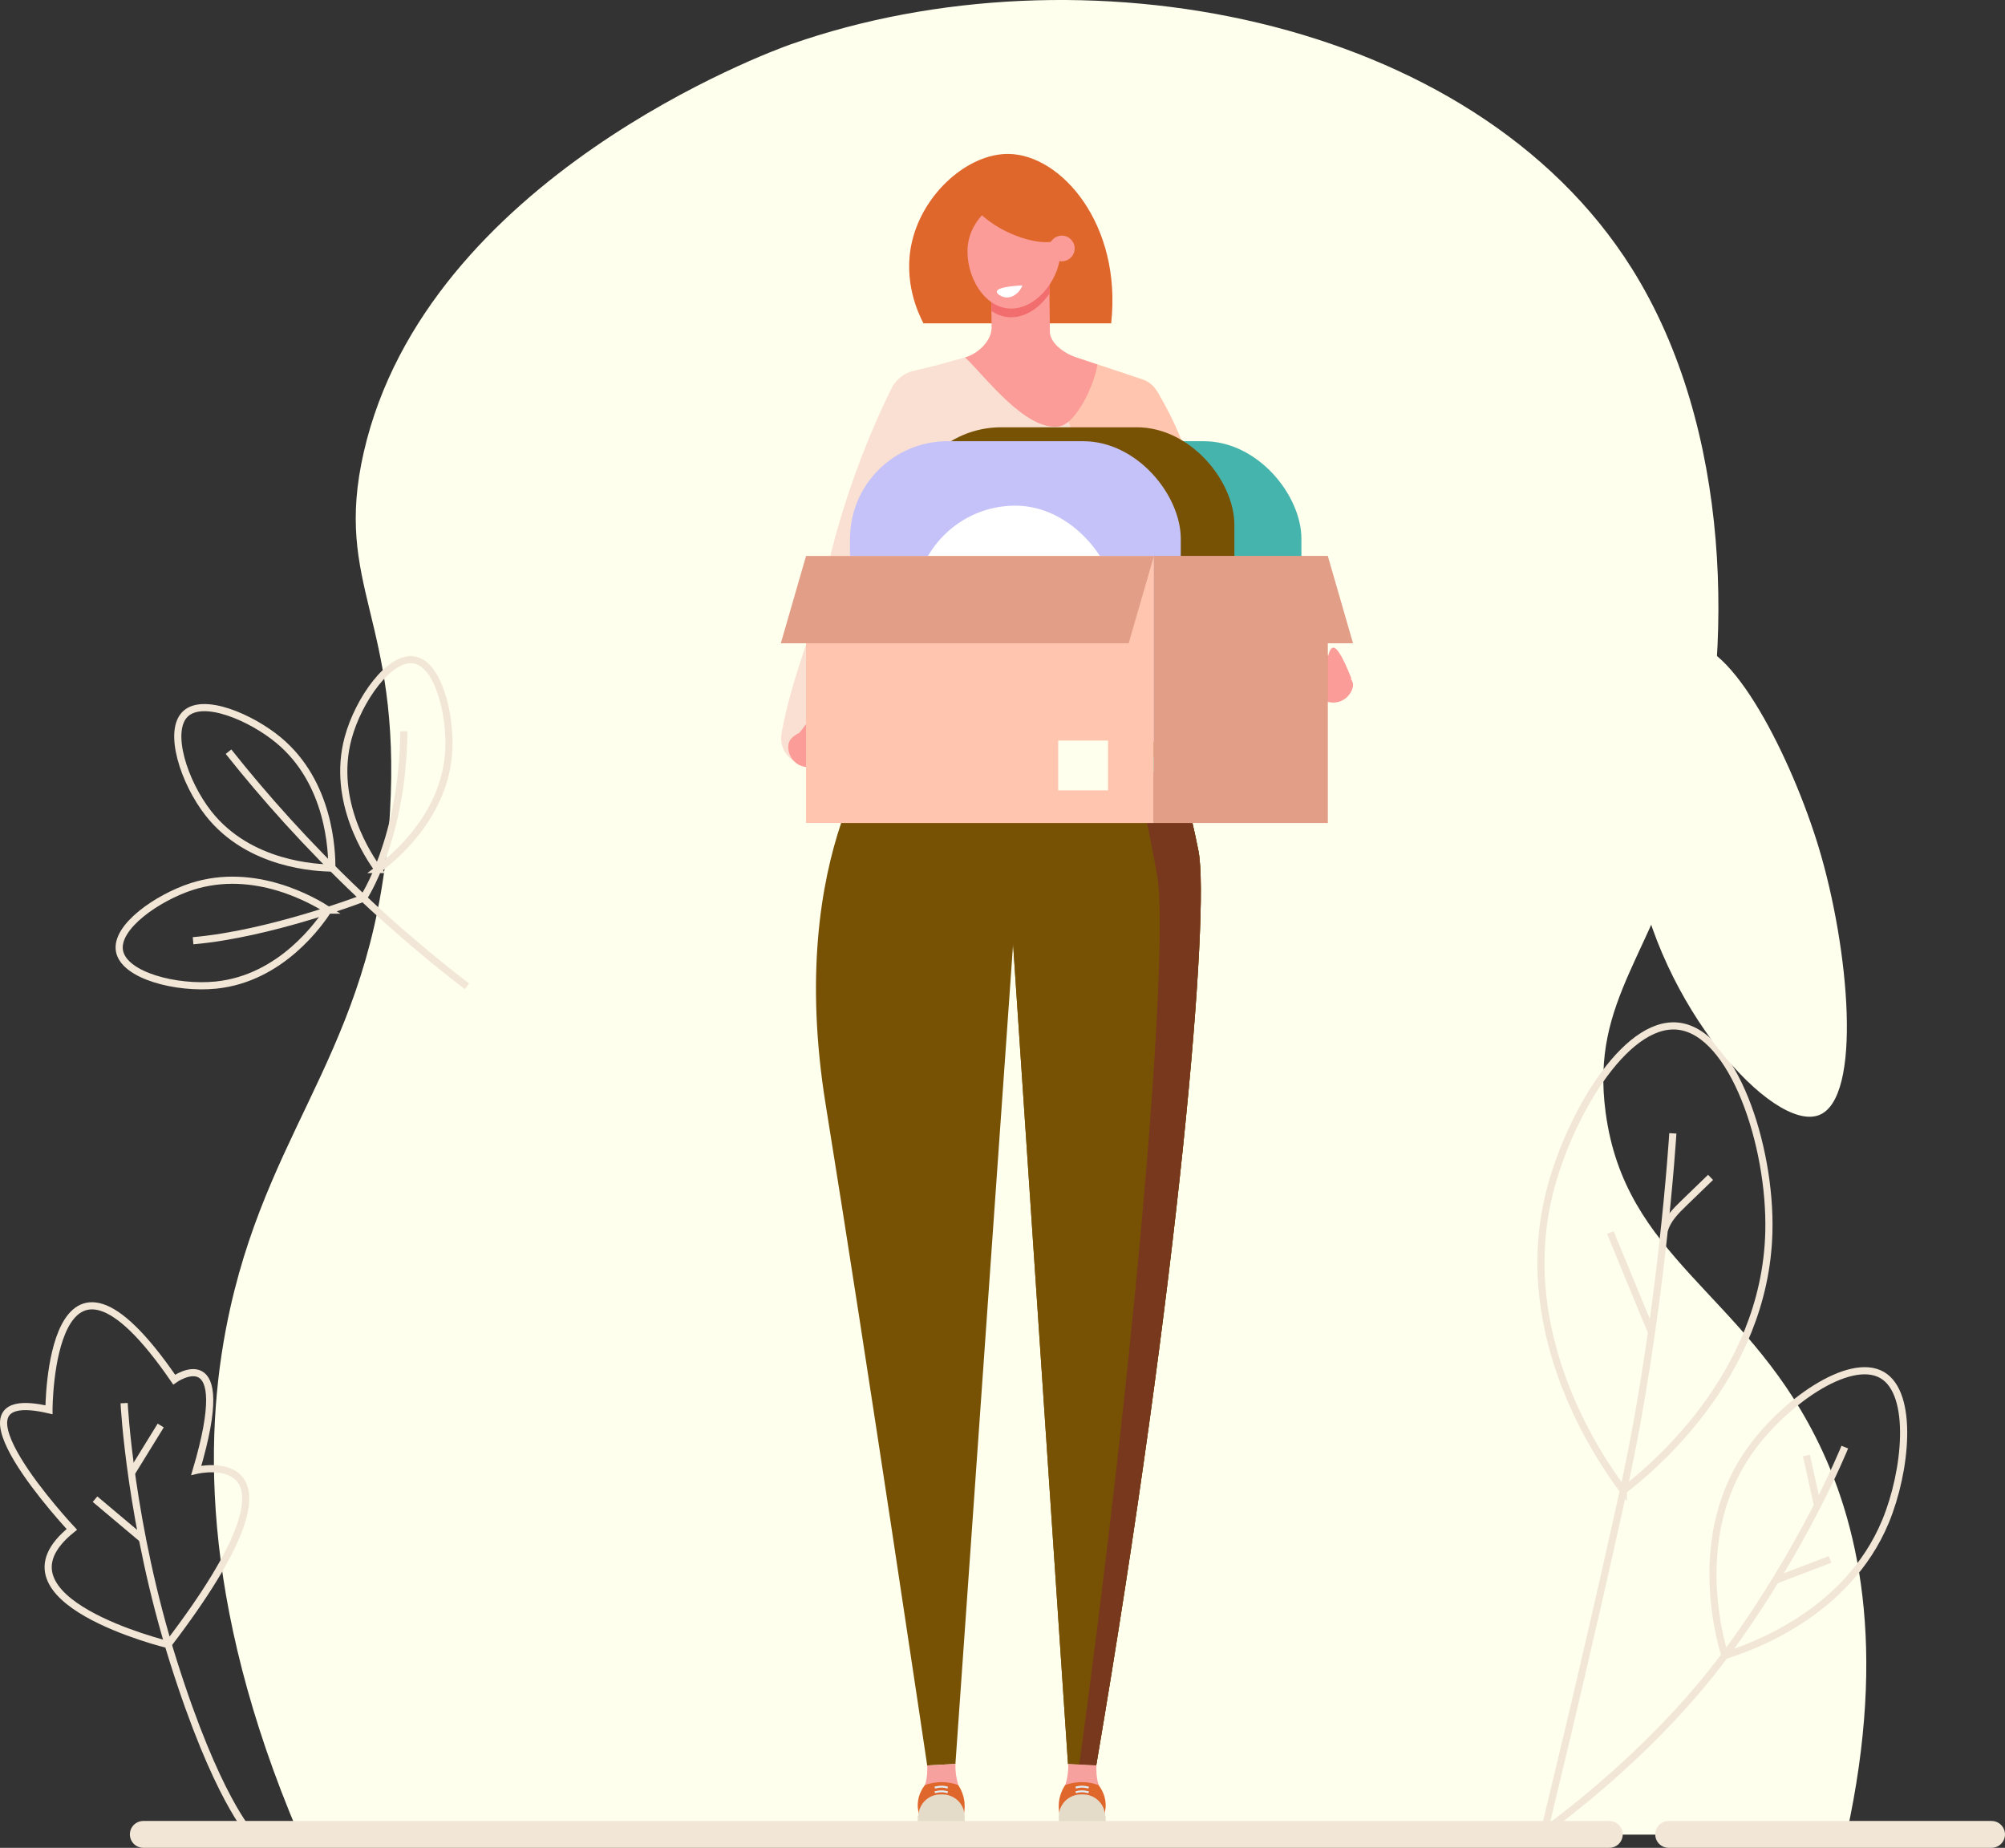 <?xml version="1.0" encoding="UTF-8"?><svg xmlns="http://www.w3.org/2000/svg" viewBox="0 0 465.21 428.7"><rect x="0" y="0" width="465.21" height="428.7" fill="#333333" stroke="none"/><defs><style>.d{stroke-width:1.66px;}.d,.e,.f{fill:none;stroke-miterlimit:10;}.d,.f{stroke:#f2e7d7;}.g{fill:#f9e0d2;}.h{fill:#f26d6d;}.i{fill:#f6a19e;}.j{fill:#e4dbc8;}.k{fill:#ffe;}.l{fill:#fff;}.m{fill:#ffc5ae;}.n{fill:#fb9c98;}.o{fill:#df672c;}.p{fill:#c5c2f9;}.q{fill:#e29e86;}.r{fill:#45b4ad;}.s{fill:#77381d;}.t{fill:#785204;}.e{stroke:#e1eef7;stroke-width:.44px;}.f{stroke-linecap:round;stroke-width:6.23px;}</style></defs><g id="a"/><g id="b"><g id="c"><g><path class="k" d="M428.43,425.64c9.62-43.81,2.66-72.89-7.23-92.38-17.02-33.54-44.19-41.59-48.66-75.21-3.55-26.65,11.55-36.46,20.46-70.79,9.37-36.1,8.93-87.86-14.38-124.98C341.6,3.36,250.34-13.25,183.4,10.31c-4.47,1.57-84.37,30.88-98.99,94.56-7.15,31.16,8.68,38.51,6.08,83.5-3.09,53.6-27.13,70.74-37.05,115.03-6.13,27.38-7.4,67.56,15.9,122.24H428.43Z"/><g><path class="d" d="M77,201.39c-3.38-.05-19.16-.63-28.63-12.67-5.67-7.21-9.59-19.2-5.3-23.14,4.18-3.85,15.19,.85,21.56,6.14,11.95,9.92,12.37,25.84,12.37,29.68Z"/><path class="d" d="M76.14,211.14c-1.85,2.83-10.79,15.85-26.03,17.4-9.13,.93-21.35-2.18-22.39-7.92-1.01-5.59,8.85-12.37,16.73-14.93,14.77-4.78,28.45,3.39,31.69,5.45Z"/><path class="d" d="M87.72,201.73c-1.98-2.74-10.94-15.75-6.94-30.53,2.4-8.86,9.67-19.16,15.39-18.08,5.59,1.05,8.39,12.68,7.96,20.96-.81,15.51-13.34,25.36-16.41,27.65Z"/><path class="d" d="M108.34,228.83c-7.97-6.12-16.41-13.2-25.01-21.35-12.05-11.42-22.06-22.7-30.31-33.09"/><path class="d" d="M44.8,218.25c17.93-1.55,39.49-9.86,39.49-9.86,0,0,9.17-13.61,9.42-38.74"/></g><g><g><path class="d" d="M400.19,384.08c-1.44-4.91-7.68-27.96,5.46-47.03,7.88-11.43,23.42-22.46,31.05-18.04,7.43,4.31,5.59,22.31,.81,33.9-8.96,21.71-31.78,29.45-37.31,31.17Z"/><path class="d" d="M357.14,425.64s24.81-17.05,43.04-41.55c18.23-24.5,27.86-48.36,27.86-48.36"/><path class="d" d="M412.1,366.57c4.17-1.59,8.35-3.19,12.52-4.78"/><path class="d" d="M421.65,349.02c-.84-3.78-1.68-7.57-2.52-11.35"/></g><path class="d" d="M376.66,345.81c5.89-4.54,32.93-26.33,33.76-60,.5-20.17-8.37-46.44-21.12-47.75-12.43-1.28-25.64,21.48-29.91,39.19-8,33.19,12.22,61.8,17.27,68.56Z"/><g><path class="d" d="M388.14,262.94s-2.59,42.37-11.48,82.86c-8.89,40.5-18.53,79.71-18.53,79.71"/><path class="d" d="M383.16,309.04c-3.17-7.7-6.35-15.4-9.52-23.09"/><path class="d" d="M386.18,285.35c.74-2.52,2.71-4.46,4.6-6.29l6.11-5.91"/></g></g><g><path class="t" d="M267.08,159.8c1.35,.04,5.22,14.3,5.7,15.85,2.14,6.91,4.82,19.19,5.32,21.91,2.6,14.26-4.35,98.15-23.75,212.03l-6.55-.34c-4.33-64.64-8.66-129.27-12.99-193.91,.79-18.83,1.58-37.65,2.37-56.48l29.9,.94Z"/><path class="t" d="M267.08,159.8c1.35,.04,5.22,14.3,5.7,15.85,2.14,6.91,4.82,19.19,5.32,21.91,2.6,14.26-4.35,98.15-23.75,212.03l-6.55-.34c-4.33-64.64-8.66-129.27-12.99-193.91,.79-18.83,1.58-37.65,2.37-56.48l29.9,.94Z"/><path class="s" d="M278.1,197.55c-.5-2.71-3.18-15-5.32-21.91-.48-1.55-4.34-15.8-5.7-15.85l-29.9-.94c0,.12,0,.23-.01,.35,8.75,.32,20.38,.75,20.38,.75,1.35,.05,5.22,16.55,5.7,18.33,2.14,7.99,4.82,22.21,5.32,25.35,2.33,14.8-3.02,94.42-18.15,205.75l3.93,.2c19.4-113.87,26.35-197.77,23.75-212.03Z"/><path class="t" d="M206.08,169.7s-24.1,27.25-14.49,86.64c9.61,59.39,23.54,153.24,23.54,153.24l6.55-.34,13.44-191.03s8.43-16.54,8.95-50.19l-37.99,1.68Z"/><path class="i" d="M215.14,409.58s.17,2.69-.54,4.57c-.7,1.88,4.99,2.21,5.07,2.15,.08-.06,2.69-2.15,2.69-2.15,0,0-.79-2.36-.67-4.91"/><path class="i" d="M254.4,409.58s-.17,2.69,.54,4.57c.71,1.88-4.99,2.21-5.07,2.15s-2.69-2.15-2.69-2.15c0,0,.79-2.36,.67-4.91"/><path class="o" d="M223.8,418.24c-.19-1.95-.98-3.37-1.45-4.09-.74-.28-1.72-.55-2.89-.65-2.13-.19-3.86,.28-4.87,.65-.45,.57-1.5,2.07-1.64,4.23-.08,1.37,.23,2.46,.48,3.11h10.08c.2-.73,.41-1.87,.28-3.25Z"/><path class="j" d="M218.19,416.31h.51c2.83,0,5.12,2.29,5.12,5.12h-10.74c0-2.83,2.29-5.12,5.12-5.12Z"/><rect class="j" x="212.94" y="421.26" width="10.88" height="1.4"/><path class="e" d="M216.89,414.74s1.55-.52,3.01,0"/><path class="e" d="M216.89,415.82s1.55-.52,3.01,0"/><path class="o" d="M245.68,418.24c.19-1.95,.98-3.37,1.45-4.09,.74-.28,1.72-.55,2.89-.65,2.13-.19,3.86,.28,4.87,.65,.45,.57,1.5,2.07,1.64,4.23,.08,1.37-.23,2.46-.48,3.11h-10.08c-.2-.73-.41-1.87-.28-3.25Z"/><path class="j" d="M245.66,416.31h10.74c0,2.83-2.29,5.12-5.12,5.12h-.51c-2.83,0-5.12-2.29-5.12-5.12h0Z" transform="translate(502.07 837.74) rotate(180)"/><rect class="j" x="245.66" y="421.26" width="10.88" height="1.4" transform="translate(502.21 843.92) rotate(180)"/><path class="e" d="M252.6,414.74s-1.55-.52-3.01,0"/><path class="e" d="M252.6,415.82s-1.55-.52-3.01,0"/><path class="g" d="M217,84.85l-4.94,1.16c-2.29,.53-4.22,2.06-5.26,4.17-3.78,7.66-12.78,27.59-16.56,50.54,0,0-6.95,17.68-8.92,29.57-.53,3.21,1.53,6.27,4.7,7l.42,.1,4.58-6.27,16.36-27.21,9.61-59.06Z"/><path class="o" d="M214.27,75.02c-1.2-2.28-4.79-9.81-2.67-18.93,2.66-11.42,13.13-20.49,22.41-20.38,12.26,.15,26.34,16.41,23.81,39.31h-43.55Z"/><path class="m" d="M259.98,93.6s1.63,38.9,5.6,58.32c0,0-27.71,9.09,23.64,11.01,4.04,.15,7.4-3.09,7.4-7.14h0c-1.49-.92-3.82-2.34-6.73-4-3.13-1.79-4.74-2.6-5.29-2.92-6.45-3.76-4.92-19.61-6.53-31.69-.87-6.56-3.17-15.73-9.59-26.39l-8.49,2.81Z"/><path class="g" d="M273.06,176.6c1.39-17.9,1.46-38.85-1.45-62-.82-6.54-1.83-12.82-2.97-18.81-.83-4.35-3.95-7.91-8.16-9.3-7.53-2.49-15.06-4.98-22.59-7.47l-24.12,6.72c-3.04,13.08-5.74,27.94-7.52,44.36-1.7,15.75-2.85,30.15-2.74,43.13,8.25,2.26,18.96,4.45,30.64,5.31,15.45,1.14,28.75-.16,38.92-1.95Z"/><path class="m" d="M273.06,176.6c1.39-17.9,1.46-38.85-1.45-62-1.06-8.39,.73-17.24-3.15-23.82v-.02c-.78-1.3-1.98-2.29-3.42-2.76-5.54-1.83-11.09-3.67-16.63-5.5-3.71,2.83-5.02,6.71-2.01,12,8.86,15.55,4.18,60.1,.75,84.46,9.96-.09,18.72-1.11,25.9-2.37Z"/><path class="n" d="M230.08,76.27l-.14-13.58,13.49-.66,.17,15.17c.3,2.75,3.65,4.92,6.27,5.79l4.74,1.57c-.5,4.2-4.78,13.76-8.89,14.38-7.78,1.17-17.41-11.96-21.8-16.02h0c2.9-.81,5.97-3.65,6.15-6.65Z"/><path class="h" d="M243.5,68.1l-.07-6.07-13.49,.66,.1,9.44c1.11,.77,2.36,1.28,3.73,1.43,3.79,.43,7.41-2.02,9.73-5.46Z"/><path class="n" d="M229.81,48.13c-.49,.35-4.17,3.1-5.1,7.86-1.23,6.32,2.67,14.83,9.06,15.55,6.11,.69,11.78-6.07,12.27-12.5,.43-5.7-3.11-12.33-8.33-13.3-3.66-.68-6.9,1.66-7.91,2.38Z"/><path class="o" d="M223.44,42.98c-1.18,2.97,5.62,7.99,6.29,8.48,5.8,4.21,14.73,6.34,16.96,3.28,1.64-2.24-.56-6.98-3.1-9.67-6.17-6.53-18.76-5.6-20.16-2.1Z"/><path class="n" d="M249.34,57.9c.14-1.64-1.07-3.08-2.71-3.22-1.64-.14-3.08,1.07-3.22,2.71-.14,1.64,1.07,3.08,2.71,3.22,1.64,.14,3.08-1.07,3.22-2.71Z"/><path class="l" d="M231.28,67.61c-.07,.56,1,1.21,1.89,1.36,1.54,.28,3.29-.8,4.07-2.77-4.7,.27-5.88,.87-5.95,1.41Z"/><path class="n" d="M182.92,172.82c-.27,2.48,1.47,4.75,3.94,5.11,1.36,.2,2.96,.23,4.68-.14,2.51-.53,4.45-.87,5.44-2.53,.6-1.01,.88-2.54,.31-3.69-.33-.67-1.14-1.52-1.92-2.11h0c-1-.76-4.69-1.89-8.55-.1-1.61,.75-3.7,1.64-3.89,3.46Z"/><path class="n" d="M185.41,170.12c3.89-5.25,5.37-6.09,5.98-5.79,.84,.42,.96,3.49-.98,5.22-1.36,1.21-3.37,1.45-5,.57Z"/><path class="n" d="M313.56,157.41c-2.4-6.08-3.61-7.28-4.28-7.14-.92,.19-1.83,3.12-.4,5.3,1,1.52,2.88,2.27,4.68,1.85Z"/><path class="n" d="M313.9,159.31c-.52,2.44-2.88,4.05-5.34,3.62-1.41-.25-2.46-.53-4.4-1.59-1.19-.65-2.06-1.26-2.67-2.34-1.05-1.86-.46-3.88-.34-4.3,.14-.48,.89-3.04,3.02-3.62,1.21-.33,2.27,.14,3.32,.6,1.76,.78,2.78,1.94,3.79,3.12,1.86,2.16,2.89,3.26,2.62,4.5Z"/><g><rect class="r" x="225.21" y="102.36" width="76.75" height="76.75" rx="22.65" ry="22.65"/><rect class="t" x="209.66" y="99.13" width="76.75" height="76.75" rx="22.65" ry="22.65"/><rect class="p" x="197.22" y="102.36" width="76.75" height="76.75" rx="22.65" ry="22.65"/><rect class="l" x="212.17" y="117.31" width="46.85" height="46.85" rx="23.42" ry="23.42"/></g><g><rect class="m" x="187.02" y="129" width="80.71" height="61.94"/><rect class="q" x="267.73" y="129" width="40.36" height="61.94"/><polygon class="q" points="261.88 149.24 181.17 149.24 187.02 129 267.73 129 261.88 149.24"/><polygon class="q" points="273.58 149.24 313.94 149.24 308.09 129 267.73 129 273.58 149.24"/><rect class="k" x="245.53" y="171.81" width="11.56" height="11.56"/></g></g><g><path class="d" d="M58.13,425.41s-7.91-8.27-17.93-40.05c-10.02-31.79-11.4-59.83-11.4-59.83"/><path class="d" d="M33.25,357.23l-11.2-9.42"/><path class="d" d="M30.63,341.52c2.22-3.6,4.44-7.2,6.66-10.8"/><path class="d" d="M38.97,381.54s-42.63-10.35-22.3-26.72c0,0-31.78-33.91-5.31-27.75,0,0,.06-49.26,29.05-7,0,0,14.42-10.27,5.13,21.05,0,0,29.75-7.12-6.56,40.41Z"/></g><line class="f" x1="373.4" y1="425.58" x2="33.25" y2="425.58"/><line class="f" x1="387.17" y1="425.58" x2="462.09" y2="425.58"/><path class="k" d="M390.99,149.44c-9.71,1.75-15.07,28.93-11.45,51.06,5.38,32.88,31.83,62.22,42.47,58.22,10.19-3.84,7.04-38.72,0-62.04-6.08-20.15-20.36-49.17-31.02-47.24Z"/></g></g></g></svg>